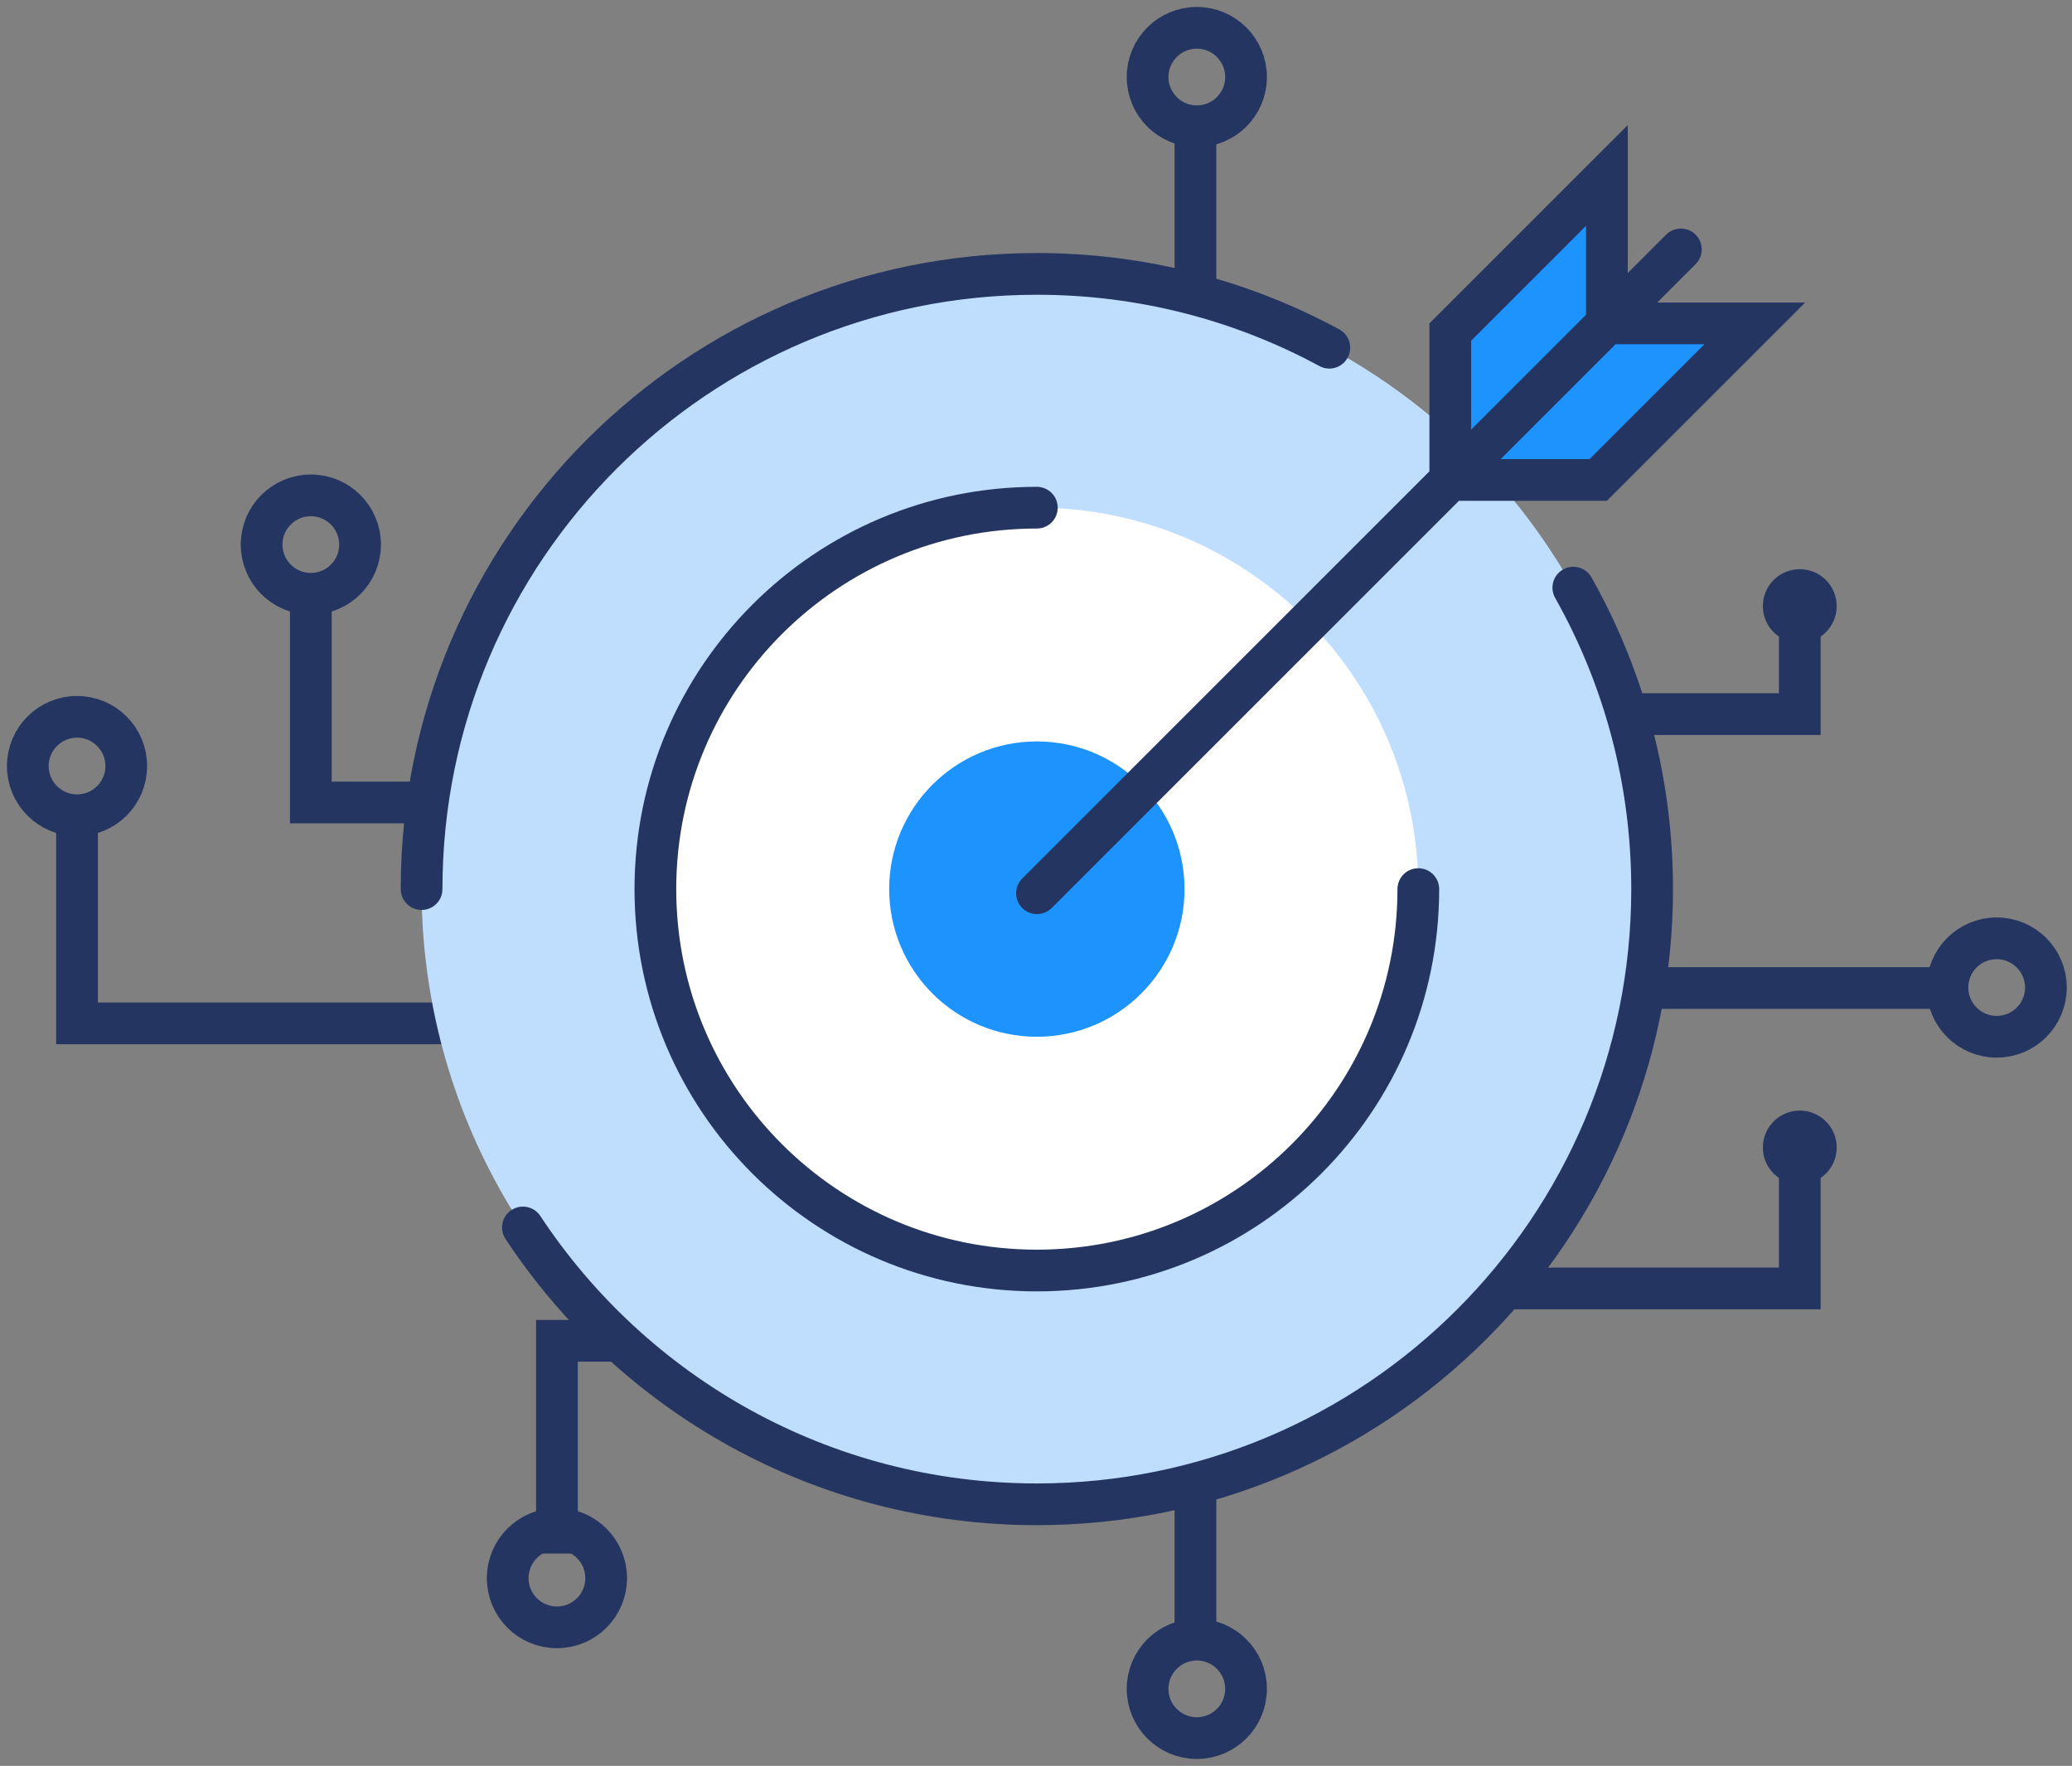 <svg width="149" height="127" viewBox="0 0 149 127" fill="none" xmlns="http://www.w3.org/2000/svg">
<rect x="0" y="0" width="149" height="127" fill="#808080" stroke="none"/>
<path d="M82.132 73.599H5.54V58.191M33.414 57.713H22.352V41.826M85.966 45.004V8.194M116.643 51.358H129.424V43.548M114.725 71.057H140.928M105.139 92.663H129.424V83.131M56.962 96.428H40.05V111.727M85.966 118.45V81.64" stroke="#243561" stroke-width="3"/>
<circle cx="129.424" cy="43.59" r="2.655" fill="#243561"/>
<circle cx="129.424" cy="82.525" r="2.655" fill="#243561"/>
<circle cx="143.583" cy="71.022" r="3.54" stroke="#243561" stroke-width="3"/>
<circle cx="22.353" cy="39.166" r="3.54" stroke="#243561" stroke-width="3"/>
<circle cx="40.05" cy="113.496" r="3.54" stroke="#243561" stroke-width="3"/>
<circle cx="86.065" cy="5.54" r="3.54" stroke="#243561" stroke-width="3"/>
<circle cx="5.54" cy="55.093" r="3.54" stroke="#243561" stroke-width="3"/>
<circle cx="86.065" cy="121.46" r="3.54" stroke="#243561" stroke-width="3"/>
<circle cx="74.561" cy="63.942" r="44.245" fill="#BFDEFD"/>
<path d="M28.817 63.942C28.817 64.771 29.488 65.442 30.317 65.442C31.145 65.442 31.817 64.771 31.817 63.942H28.817ZM38.856 87.451C38.4 86.759 37.469 86.569 36.778 87.025C36.086 87.481 35.896 88.412 36.352 89.103L38.856 87.451ZM94.88 26.326C95.609 26.721 96.519 26.45 96.913 25.721C97.308 24.993 97.037 24.082 96.308 23.688L94.88 26.326ZM114.446 41.526C114.04 40.805 113.125 40.549 112.403 40.956C111.681 41.362 111.426 42.277 111.832 42.999L114.446 41.526ZM117.306 63.942C117.306 87.55 98.168 106.687 74.561 106.687V109.687C99.825 109.687 120.306 89.206 120.306 63.942H117.306ZM31.817 63.942C31.817 40.335 50.954 21.198 74.561 21.198V18.198C49.297 18.198 28.817 38.678 28.817 63.942H31.817ZM74.561 106.687C59.641 106.687 46.504 99.043 38.856 87.451L36.352 89.103C44.532 101.501 58.59 109.687 74.561 109.687V106.687ZM74.561 21.198C81.919 21.198 88.838 23.055 94.88 26.326L96.308 23.688C89.839 20.186 82.43 18.198 74.561 18.198V21.198ZM111.832 42.999C115.317 49.187 117.306 56.33 117.306 63.942H120.306C120.306 55.801 118.178 48.152 114.446 41.526L111.832 42.999Z" fill="#243561"/>
<circle cx="74.561" cy="63.942" r="27.432" fill="white"/>
<path d="M104.205 23.68V33.414L114.824 33.856L126.327 23.68L116.151 23.238L115.266 13.504L104.205 23.68Z" fill="#1D93FE"/>
<path d="M101.993 63.942C101.993 79.093 89.711 91.374 74.561 91.374C59.411 91.374 47.129 79.093 47.129 63.942C47.129 48.792 59.411 36.511 74.561 36.511" stroke="#243561" stroke-width="3" stroke-linecap="round"/>
<circle cx="74.561" cy="63.942" r="10.619" fill="#1D93FE"/>
<path d="M120.873 17.937L115.555 23.256M74.57 64.24L104.292 34.519M104.292 34.519L104.292 23.881L115.555 12.619L115.555 23.256M104.292 34.519L115.555 23.256M104.292 34.519L114.929 34.519L126.192 23.256L115.555 23.256" stroke="#243561" stroke-width="3" stroke-linecap="round"/>
</svg>
